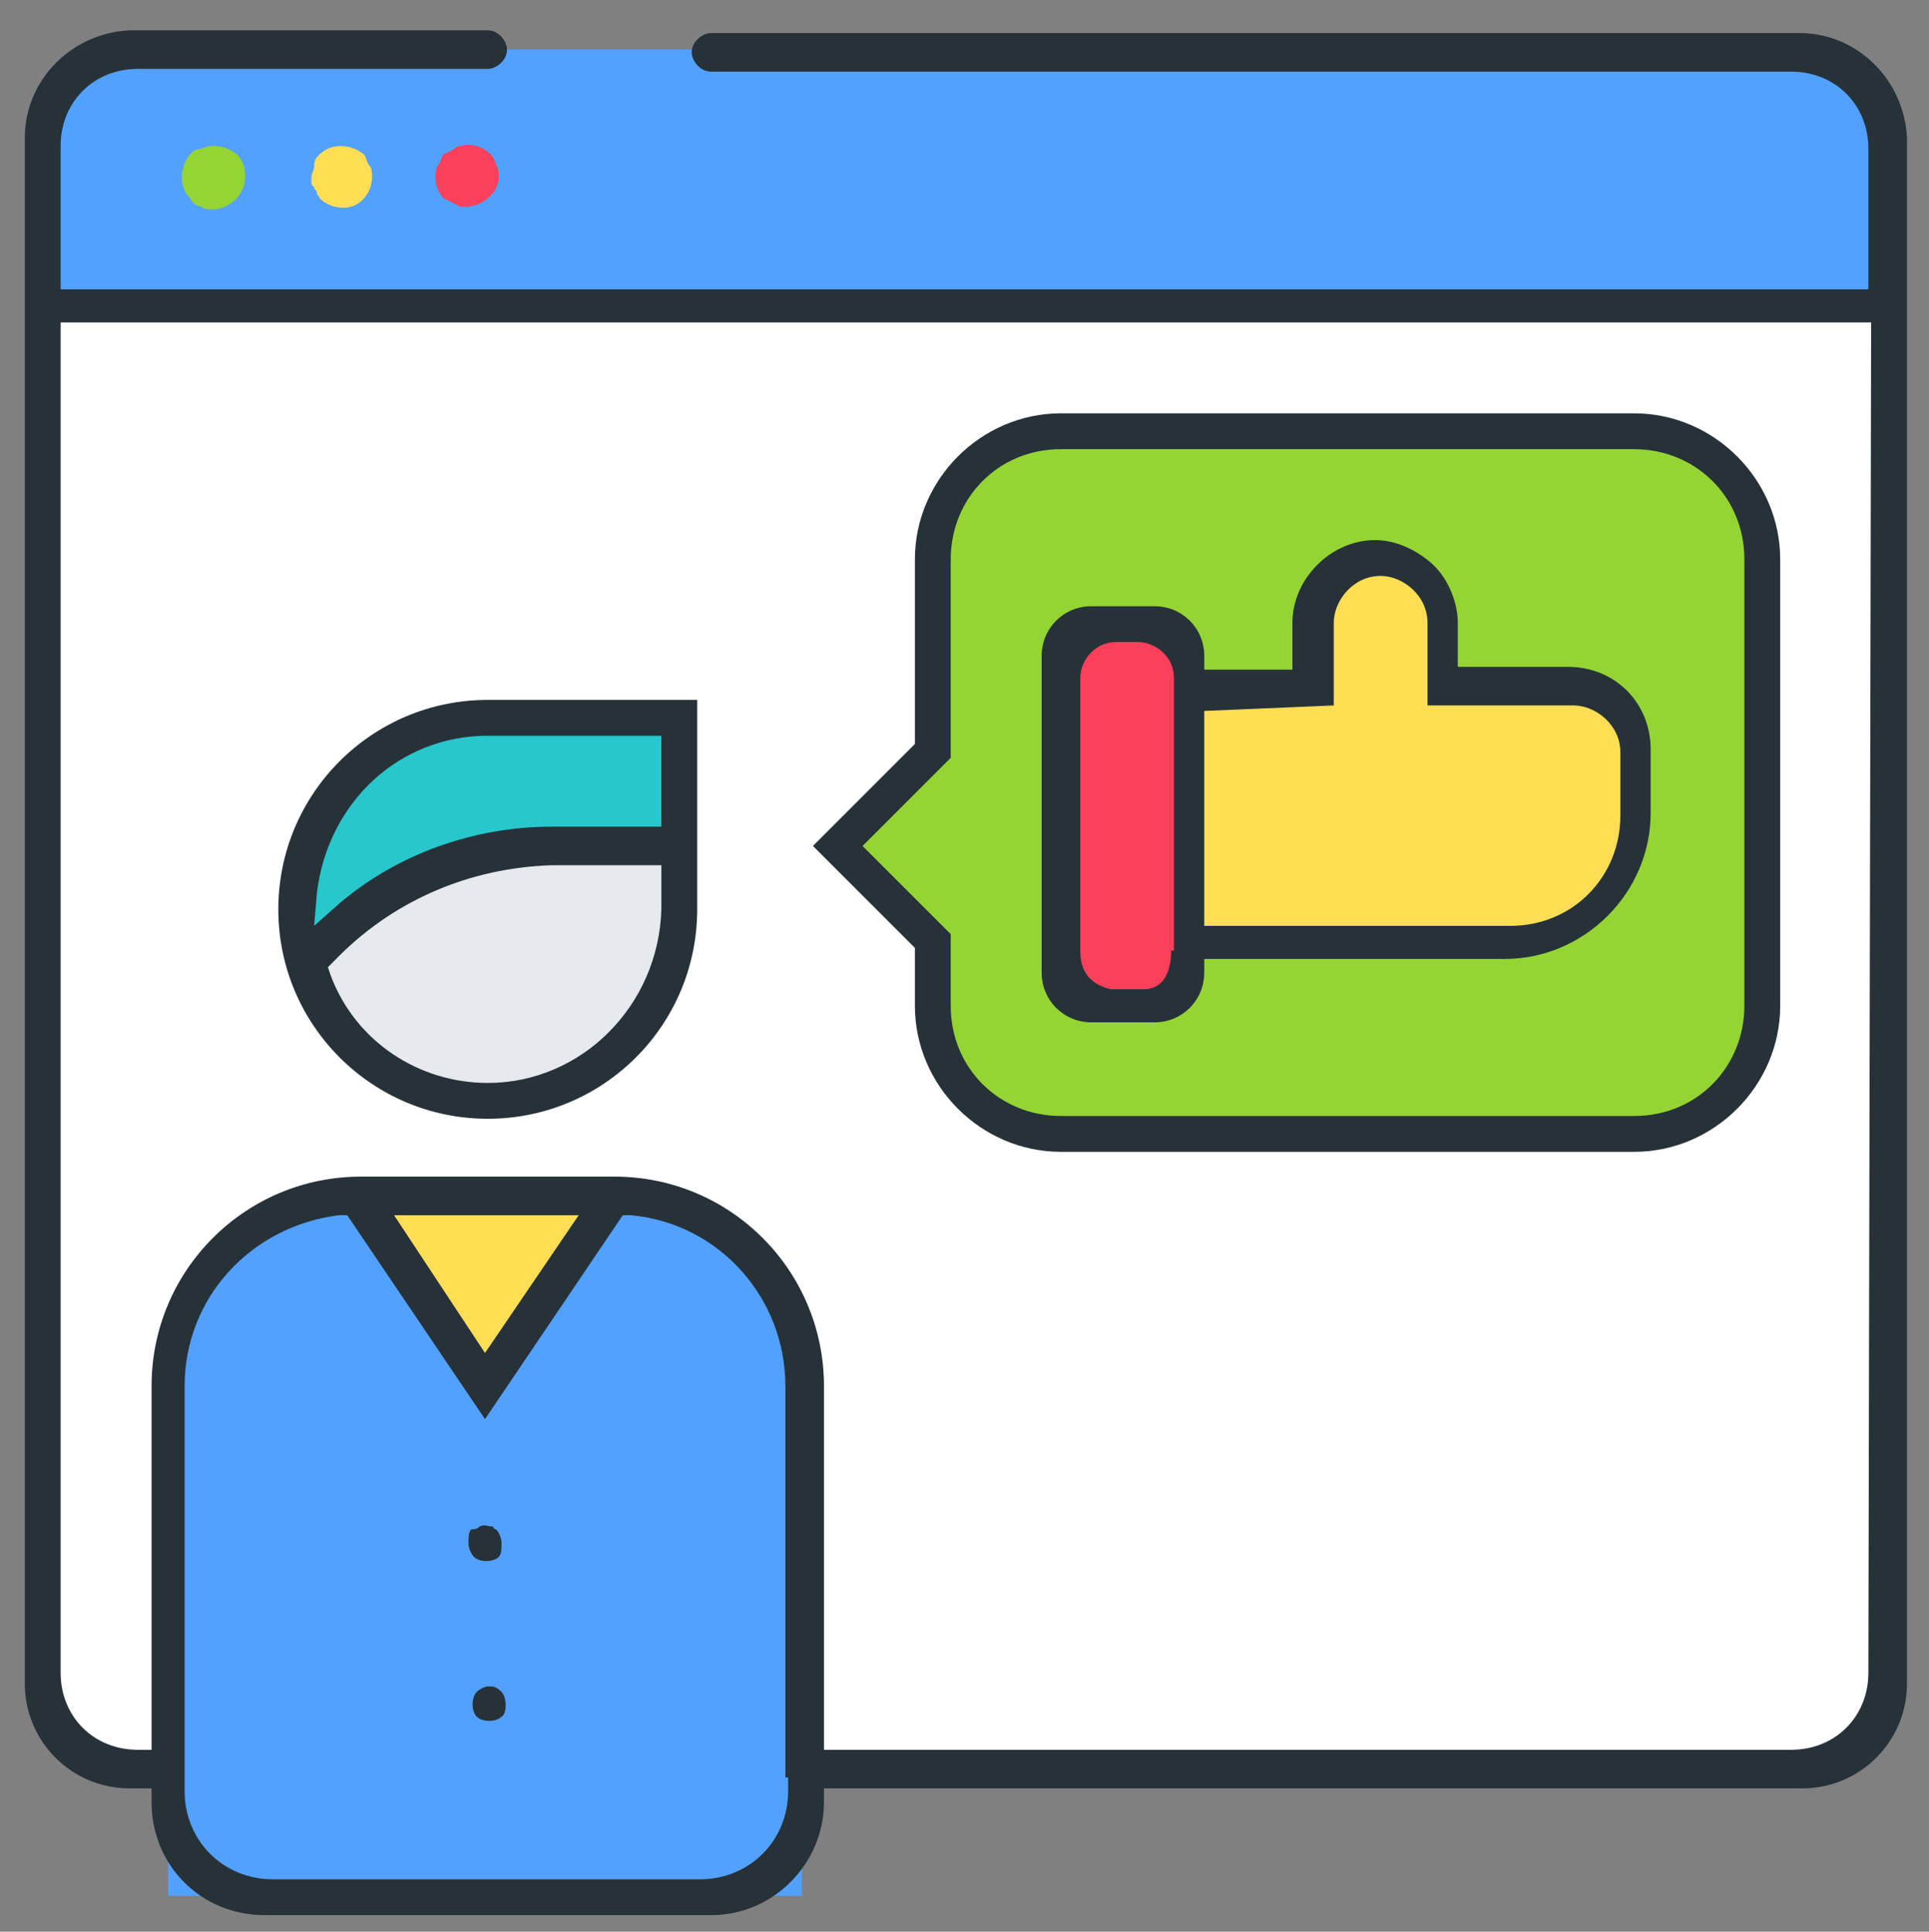 <?xml version="1.0" encoding="utf-8"?>
<!-- Generator: Adobe Illustrator 24.2.3, SVG Export Plug-In . SVG Version: 6.00 Build 0)  -->
<svg version="1.1" id="Layer_1" xmlns="http://www.w3.org/2000/svg" xmlns:xlink="http://www.w3.org/1999/xlink" x="0px" y="0px"
	 viewBox="0 0 70 70.1" style="enable-background:new 0 0 70 70.1;" xml:space="preserve">
<rect x="0" y="0" width="70" height="70.1" fill="#808080" stroke="none"/>
<style type="text/css">
	.st0{fill:#FFFFFF;}
	.st1{fill:#53A1FF;}
	.st2{fill:#94D534;}
	.st3{fill:#FFDE55;}
	.st4{fill:#FA405B;}
	.st5{fill:#E6E9ED;}
	.st6{fill:#27C7CD;}
	.st7{fill:#263238;}
</style>
<g>
	<g id="Filled_Outline">
		<path class="st0" d="M1.5,11.1h67v48.8c0,2.4-1.9,4.3-4.3,4.3H5.8c-2.4,0-4.3-1.9-4.3-4.3V11.1z"/>
		<path class="st1" d="M5.8,1.8h58.4c2.4,0,4.3,1.9,4.3,4.3v5h-67v-5C1.5,3.7,3.4,1.8,5.8,1.8z"/>
		<path class="st1" d="M6.1,68.8V50.3c0-3.8,3.1-6.9,6.9-6.9h9.2c3.8,0,6.9,3.1,6.9,6.9v18.5H6.1z"/>
		<path class="st2" d="M33.8,27.2l-3.5,3.5l3.5,3.5v2.3c0,2.6,2.1,4.6,4.6,4.6h20.8c2.6,0,4.6-2.1,4.6-4.6V20.3
			c0-2.6-2.1-4.6-4.6-4.6H38.5c-2.6,0-4.6,2.1-4.6,4.6v6.9C33.9,27.2,33.8,27.2,33.8,27.2z"/>
		<polyline class="st3" points="13.1,43.4 17.7,50.3 22.3,43.4 		"/>
		<path class="st3" d="M47.7,22.6v2.3h-5.8v9.2h12.7c2.6,0,4.6-2.1,4.6-4.6v-2.3c0-1.3-1-2.3-2.3-2.3h-4.6v-2.3c0-1.3-1-2.3-2.3-2.3
			l0,0C48.7,20.3,47.7,21.3,47.7,22.6z"/>
		<rect x="38.5" y="22.6" class="st4" width="4.6" height="13.9"/>
		<path class="st5" d="M17.7,26.1h6.9V33c0,3.8-3.1,6.9-6.9,6.9l0,0c-3.8,0-6.9-3.1-6.9-6.9l0,0C10.7,29.2,13.8,26.1,17.7,26.1z"/>
		<path class="st6" d="M17.7,26.1c-3.8,0-6.9,3.1-6.9,6.9c0,0.7,0.1,1.3,0.3,2c2.2-2.7,5.5-4.3,8.9-4.3h4.6v-4.6H17.7z"/>
		<path class="st2" d="M7.3,5.4C7.1,5.4,7,5.5,6.9,5.6c-0.4,0.5-0.4,1.2,0,1.6C7,7.4,7.2,7.5,7.3,7.5c0.1,0.1,0.3,0.1,0.4,0.1
			c0.6,0,1.2-0.5,1.2-1.2c0-0.3-0.1-0.6-0.3-0.8C8.2,5.3,7.7,5.2,7.3,5.4z"/>
		<path class="st3" d="M13.2,5.6c-0.5-0.4-1.2-0.4-1.6,0c-0.1,0.1-0.2,0.2-0.2,0.4s-0.1,0.3-0.1,0.4s0,0.2,0,0.2
			c0,0.1,0,0.1,0.1,0.2c0,0.1,0.1,0.1,0.1,0.2s0.1,0.1,0.1,0.2c0.4,0.4,1.2,0.5,1.6,0c0.2-0.2,0.3-0.5,0.3-0.8c0-0.1,0-0.3-0.1-0.4
			C13.3,5.9,13.3,5.7,13.2,5.6z"/>
		<path class="st4" d="M17.8,5.6c-0.3-0.3-0.7-0.4-1.1-0.3c-0.1,0-0.1,0-0.2,0.1c-0.1,0-0.1,0.1-0.2,0.1l-0.2,0.1
			C16,5.7,16,5.9,15.9,6s-0.1,0.3-0.1,0.4c0,0.3,0.1,0.6,0.3,0.8l0.2,0.1c0.1,0,0.1,0.1,0.2,0.1s0.1,0.1,0.2,0.1s0.2,0,0.2,0
			c0.6,0,1.2-0.5,1.2-1.1l0,0c0-0.1,0-0.3-0.1-0.4C18,5.9,17.9,5.7,17.8,5.6z"/>
		<path class="st7" d="M38.5,41.8h20.8c2.9,0,5.3-2.4,5.3-5.3V20.3c0-2.9-2.4-5.3-5.3-5.3H38.5c-2.9,0-5.3,2.4-5.3,5.3V27l-3.7,3.7
			l3.7,3.7v2.1C33.2,39.4,35.6,41.8,38.5,41.8z M31.3,30.7l3.2-3.2v-7.2c0-2.2,1.7-4,4-4h20.8c2.2,0,4,1.7,4,4v16.2c0,2.2-1.7,4-4,4
			H38.5c-2.2,0-4-1.7-4-4v-2.6L31.3,30.7z"/>
		<path class="st7" d="M10.1,33c0,4.2,3.4,7.6,7.6,7.6c4.2,0,7.6-3.4,7.6-7.6v-7.6h-7.6C13.5,25.4,10.1,28.8,10.1,33z M24,33
			c-0.1,3.5-2.9,6.3-6.3,6.3c-2.5,0-4.8-1.5-5.7-3.9l-0.1-0.3l0.2-0.2c2.1-2.2,4.9-3.4,7.9-3.5l4,0V33z M17.7,26.7H24V30h-4
			c-2.8,0-5.6,1-7.7,2.8l-0.9,0.8l0.1-1.2C11.9,29.1,14.5,26.7,17.7,26.7z"/>
		<path class="st7" d="M18.2,56c0-0.2-0.1-0.4-0.2-0.5c0,0-0.1,0-0.1-0.1c-0.2,0-0.3-0.1-0.5,0c-0.1,0.1-0.2,0.1-0.3,0.1
			C17,55.6,17,55.8,17,56s0.1,0.4,0.2,0.5c0.2,0.2,0.7,0.2,0.9,0C18.2,56.4,18.2,56.2,18.2,56z"/>
		<path class="st7" d="M18.2,61.4c-0.2-0.2-0.3-0.2-0.5-0.2c0,0,0,0,0,0c-0.1,0-0.3,0.1-0.4,0.2l0,0c-0.2,0.2-0.2,0.7,0,0.9
			c0.2,0.2,0.7,0.2,0.9,0C18.4,62.2,18.4,61.6,18.2,61.4z"/>
		<path class="st7" d="M41.9,22h-2.3c-1,0-1.8,0.8-1.8,1.8v11.5c0,1,0.8,1.8,1.8,1.8h2.3c1,0,1.8-0.8,1.8-1.8v-0.5h10.9
			c2.9,0,5.3-2.4,5.3-5.3v-2.3c0-1.7-1.3-3-3-3h-4v-1.6c0-0.8-0.4-1.7-1-2.2c-0.6-0.5-1.3-0.8-2-0.8c-1.6,0-3,1.4-3,3v1.7h-3.2v-0.5
			C43.7,22.8,42.9,22,41.9,22z M42.5,34.5c0,0.8-0.3,1.4-1,1.4h-1.2c-0.8-0.2-1.1-0.7-1.1-1.4v-9.9c0-0.6,0.5-1.3,1.3-1.3h0.8
			c0.6,0,1.3,0.5,1.3,1.3V34.5z M48.4,25.6v-3c0-0.8,0.7-1.7,1.7-1.7c0.8,0,1.7,0.7,1.7,1.7v3h5.3c0.8,0,1.7,0.7,1.7,1.7v2.3
			c0,2.2-1.7,4-4,4H43.7v-7.8L48.4,25.6z"/>
	</g>
	<path class="st7" d="M9.6,69.5h16.2c2.3,0,4.1-1.9,4.1-4.1v-0.5h35.5c2.1,0,3.8-1.7,3.8-3.8V5c-0.1-2.1-1.8-3.8-3.9-3.8H25.8
		c-0.3,0-0.7,0.3-0.7,0.7c0,0.3,0.3,0.7,0.7,0.7H65c1.6,0,2.8,1.2,2.8,2.8v5.1H2.2V5.3c0-1.6,1.2-2.8,2.8-2.8h12.7
		c0.3,0,0.7-0.3,0.7-0.7c0-0.3-0.3-0.7-0.7-0.7h-13C2.6,1.2,0.9,2.9,0.9,5v56.1c0,2.1,1.7,3.8,3.8,3.8h0.8v0.5
		C5.5,67.7,7.3,69.5,9.6,69.5z M28.6,65c0,1.8-1.4,3.2-3.2,3.2H9.9c-1.8,0-3.2-1.4-3.2-3.2V50.3c0-3.2,2.4-5.8,5.6-6.2l0.3,0l5,7.4
		l5-7.4l0.3,0c3.2,0.3,5.6,3,5.6,6.2v14.2h0.1V65z M14.3,44.1H21l-3.4,5L14.3,44.1z M5,63.5c-1.6,0-2.8-1.2-2.8-2.8v-49h65.7
		l-0.1,49c0,1.6-1.2,2.8-2.8,2.8H29.9V50.3c0-4.2-3.4-7.6-7.6-7.6h-9.2c-4.2,0-7.6,3.4-7.6,7.6v13.2H5z"/>
</g>
</svg>

